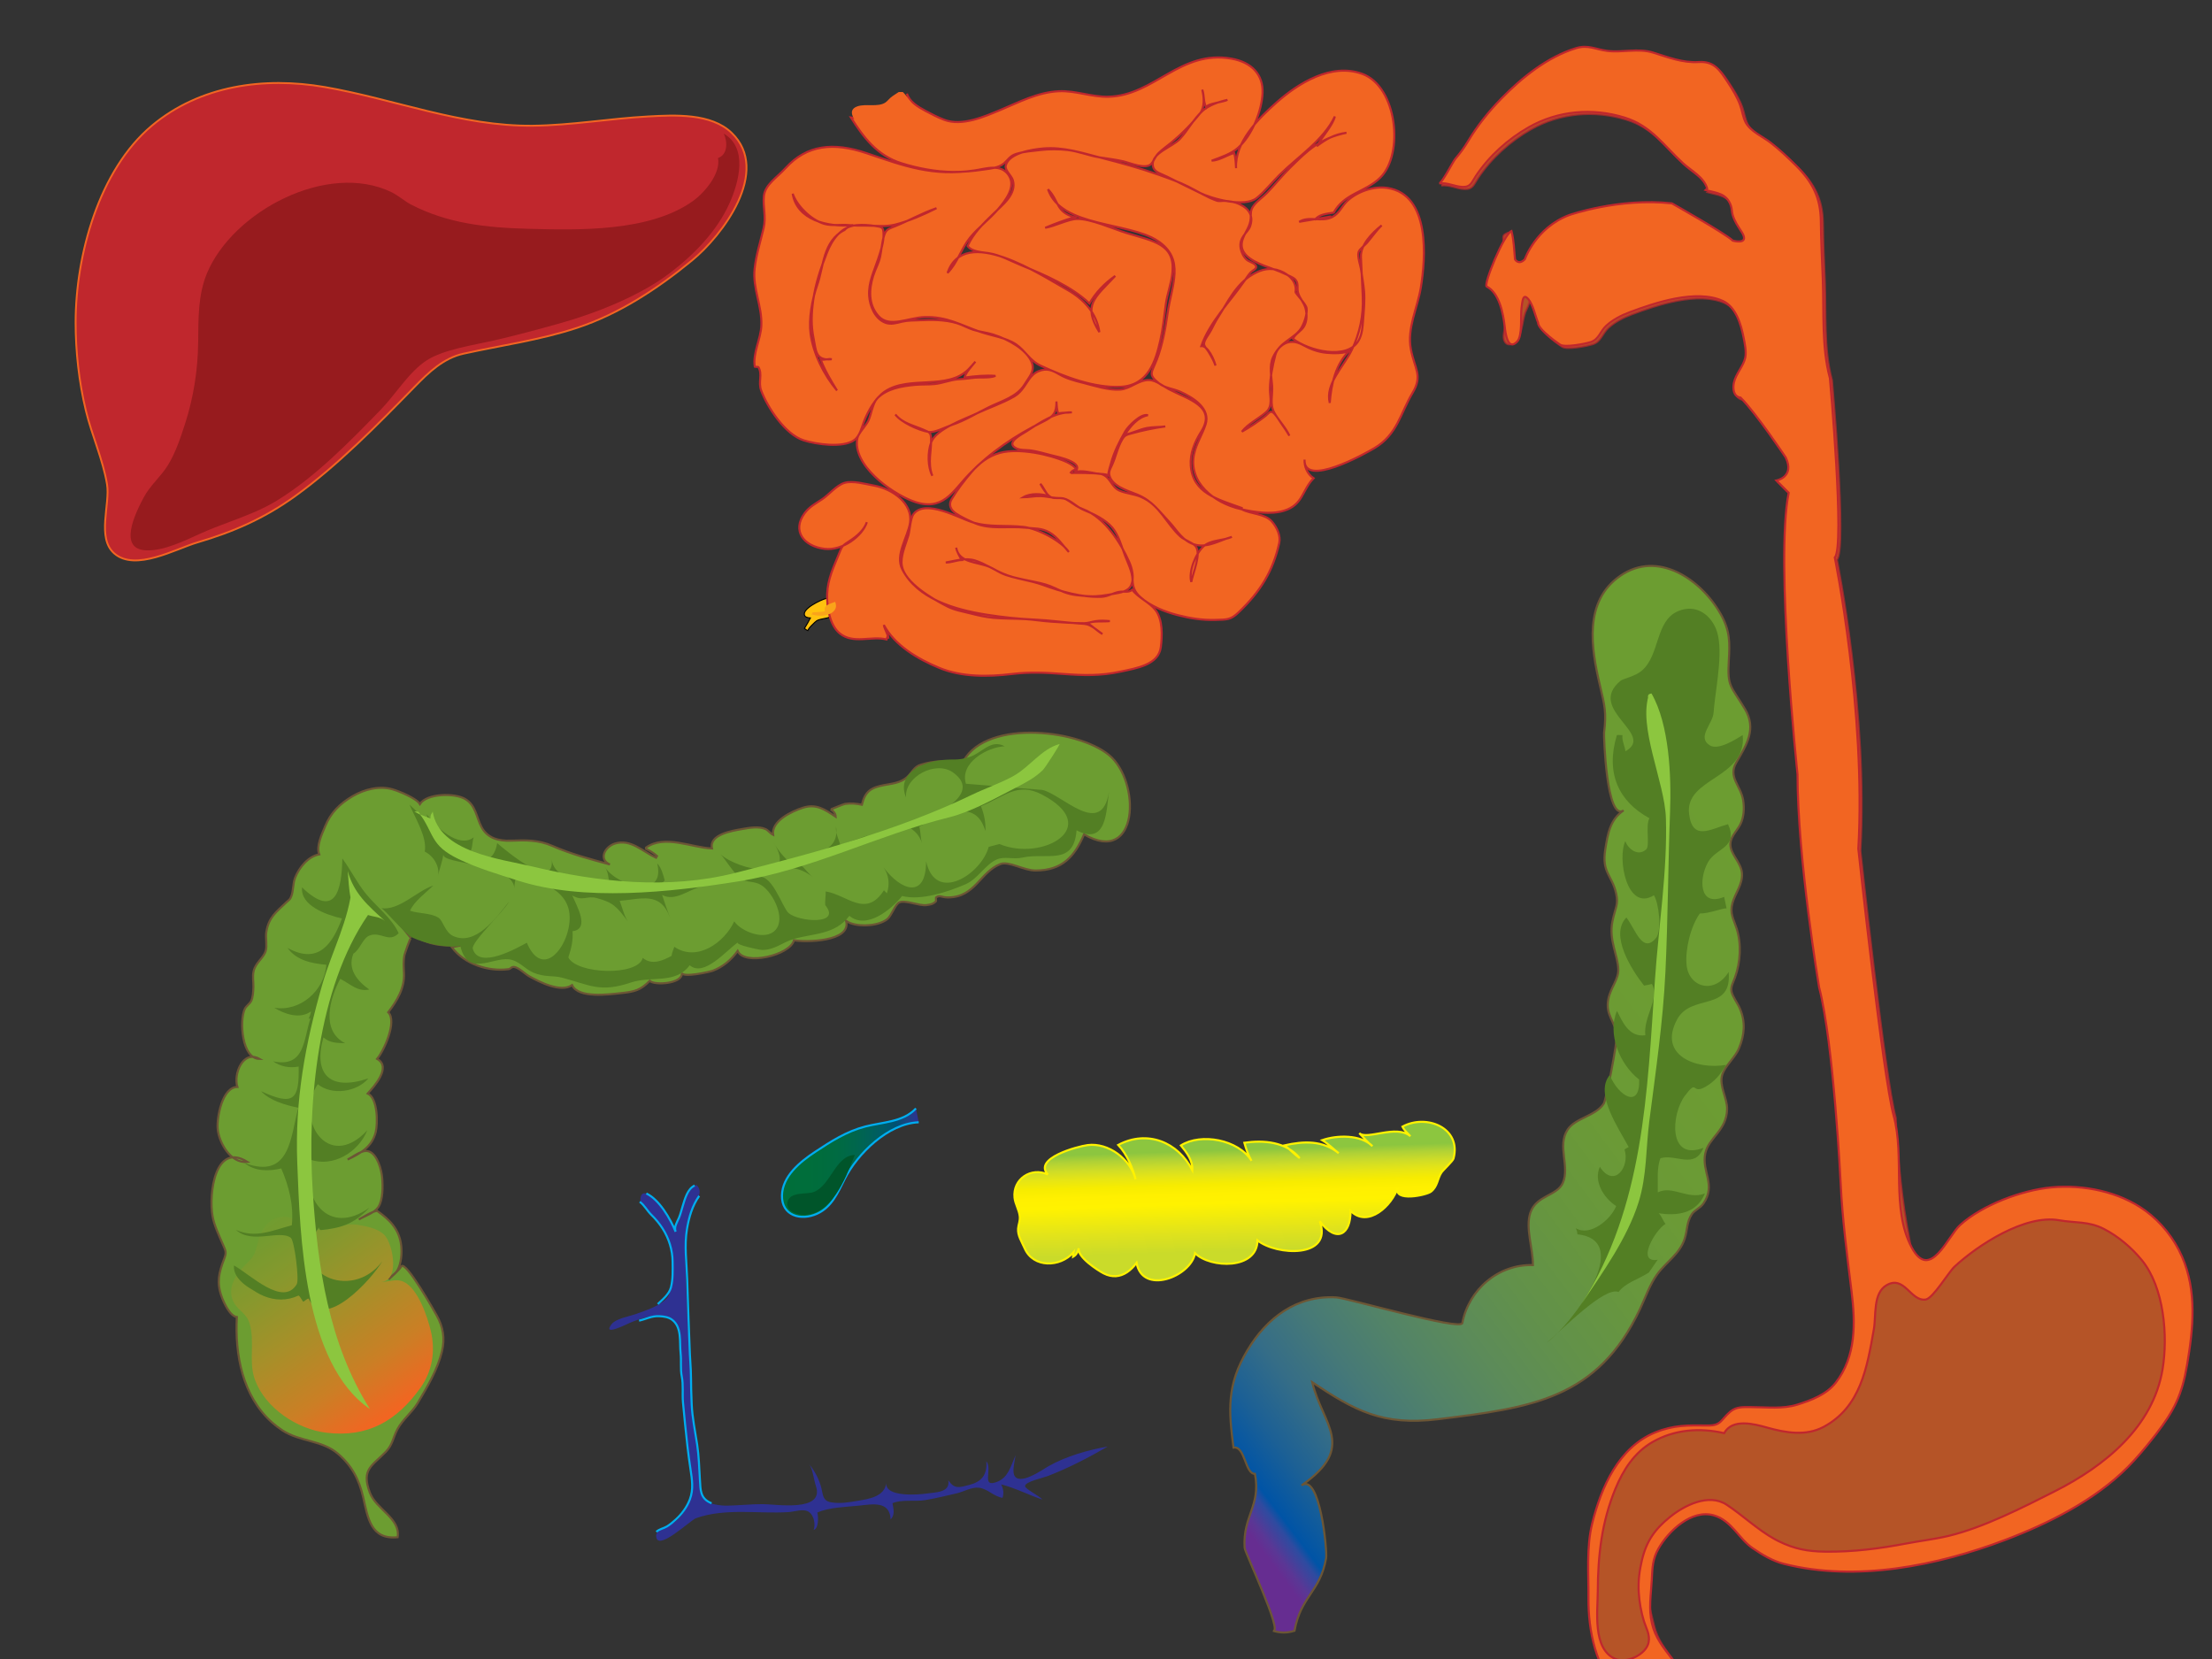 <?xml version="1.0" encoding="UTF-8"?>
<svg width="640" height="480" xmlns="http://www.w3.org/2000/svg" xmlns:svg="http://www.w3.org/2000/svg">
 <rect width="100%" height="100%" fill="#333333" stroke="none"/>
 <title>Digestive System</title>
 <defs>
  <linearGradient y2="1.032" x2="0.227" y1="0.038" x1="0.885" id="path43_1_">
   <stop stop-color="#6C9D31" offset="0"/>
   <stop stop-color="#6C9C32" offset="0.291"/>
   <stop stop-color="#6B9A36" offset="0.423"/>
   <stop stop-color="#67963E" offset="0.523"/>
   <stop stop-color="#62914A" offset="0.607"/>
   <stop stop-color="#5C8B59" offset="0.68"/>
   <stop stop-color="#528368" offset="0.747"/>
   <stop stop-color="#467977" offset="0.808"/>
   <stop stop-color="#356D87" offset="0.866"/>
   <stop stop-color="#1C6095" offset="0.917"/>
   <stop stop-color="#0054A6" offset="0.961"/>
   <stop stop-color="#2E4BA0" offset="0.97"/>
   <stop stop-color="#5A3795" offset="0.989"/>
   <stop stop-color="#662D91" offset="1"/>
  </linearGradient>
  <linearGradient y2="0.753" x2="0.53" y1="0.197" x1="0.486" id="path74_1_">
   <stop stop-color="#8CC63F" offset="0.006"/>
   <stop stop-color="#AFD136" offset="0.076"/>
   <stop stop-color="#CEDC28" offset="0.161"/>
   <stop stop-color="#E6E515" offset="0.248"/>
   <stop stop-color="#F7EC00" offset="0.337"/>
   <stop stop-color="#FFF000" offset="0.429"/>
   <stop stop-color="#FFF200" offset="0.528"/>
   <stop stop-color="#DFE21D" offset="0.816"/>
   <stop stop-color="#CADB2A" offset="1"/>
  </linearGradient>
  <linearGradient y2="0.5" x2="1" y1="0.5" x1="0" id="path113_1_">
   <stop stop-color="#006E3A" offset="0.006"/>
   <stop stop-color="#006E3B" offset="0.194"/>
   <stop stop-color="#006C3E" offset="0.327"/>
   <stop stop-color="#006A44" offset="0.443"/>
   <stop stop-color="#00664D" offset="0.548"/>
   <stop stop-color="#006159" offset="0.647"/>
   <stop stop-color="#005B66" offset="0.742"/>
   <stop stop-color="#005173" offset="0.832"/>
   <stop stop-color="#1D4481" offset="0.917"/>
   <stop stop-color="#2E3192" offset="0.999"/>
   <stop stop-color="#2E3192" offset="1"/>
  </linearGradient>
  <linearGradient y2="-0.02" x2="0.147" y1="0.913" x1="0.762" id="path191_1_">
   <stop stop-color="#F26522" offset="0"/>
   <stop stop-color="#CA7F25" offset="0.225"/>
   <stop stop-color="#A59029" offset="0.49"/>
   <stop stop-color="#87982D" offset="0.717"/>
   <stop stop-color="#749B2F" offset="0.894"/>
   <stop stop-color="#6C9D31" offset="1"/>
  </linearGradient>
 </defs>
 <g>
  <title>Layer 1</title>
  <g id="g12">
   <path d="m360.905,390.696c-6,10.069 -5.443,17.319 -4.016,28.139c3.383,-0.563 3.342,7.717 6.209,7.59c1.778,9.285 -3.573,12.213 -2.991,21.388c0.092,1.434 11.279,24.905 8.182,24.022c2.298,0.654 3.947,0.682 6.241,0.004c1.912,-10.227 7.373,-11.072 9.158,-21.02c0.364,-2.027 -1.796,-24.752 -7.114,-21.043c16.063,-11.199 6.086,-17.41 3.083,-29.865c12.165,8.123 20.3,12.688 36.447,10.701c27.018,-3.328 46.106,-5.771 58.416,-31.894c1.586,-3.362 2.771,-7.004 4.971,-10.041c2.574,-3.557 6.491,-5.84 7.916,-10.219c0.867,-2.668 0.581,-4.869 2.08,-7.133c0.812,-1.223 2.451,-1.769 3.402,-3.162c3.69,-5.414 -0.611,-9.139 0.498,-14.438c0.965,-4.6 6.188,-6.592 6.317,-12.801c0.066,-3.201 -2.343,-6.688 -1.436,-9.86c0.762,-2.66 3.727,-4.988 4.883,-7.779c1.631,-3.939 1.908,-7.623 0.244,-11.51c-0.625,-1.463 -2.09,-3.377 -2.404,-4.859c-0.303,-1.424 0.449,-2.578 1.004,-4.131c1.586,-4.437 1.89,-9.688 0.457,-14.154c-0.901,-2.809 -2.018,-4.332 -1.207,-7.313c0.787,-2.896 2.951,-5.375 2.767,-8.564c-0.164,-2.822 -2.705,-5.016 -3.244,-7.471c-0.631,-2.875 1.641,-4.523 2.771,-6.785c1.048,-2.092 1.177,-4.713 0.81,-6.978c-0.701,-4.301 -4.479,-6.655 -1.965,-10.948c2.981,-5.097 5.92,-9.701 2.465,-15.455c-4.086,-6.785 -5.101,-6.308 -4.658,-13.939c0.305,-5.237 0.385,-8.682 -2.348,-13.518c-5.726,-10.129 -18.225,-18.517 -29.019,-11.076c-10.678,7.359 -8.487,20.871 -5.875,31.891c1.351,5.688 1.873,7.683 1.164,13.535c-0.1,0.82 0.662,25.767 5.658,22.465c-3.945,2.607 -4.606,6.832 -5.309,11.252c-1.078,6.8 1.896,7.339 3.133,12.748c0.754,3.31 -0.267,4.132 -1.064,8.107c-1.105,5.492 1.59,9.758 1.693,13.91c0.072,2.971 -2.194,5.172 -2.878,8.569c-0.948,4.716 2.094,6.564 2.414,10.521c0.175,2.15 -3.074,18.686 -3.753,19.738c-2.326,3.604 -8.206,4.104 -10.46,7.545c-3.071,4.688 0.733,10.625 -1.384,15.41c-1.669,3.771 -7.654,3.53 -9.387,8.612c-1.487,4.367 0.802,10.424 0.747,15.146c-9.977,-0.31 -18.547,7.051 -20.425,16.76c-0.45,2.328 -33.243,-7.236 -36.481,-7.42c-11.476,-0.654 -20.132,5.96 -25.712,15.323z" stroke-width="0.6" stroke="#6C5635" fill="url(#path43_1_)" id="path43"/>
   <path d="m495.94,204.512c-0.059,0.568 -0.104,1.107 -0.137,1.609c-0.214,3.357 -4.937,7.121 -1.109,9.535c2.467,1.559 7.654,-1.838 9.523,-2.98c1.256,12.711 -16.813,12.24 -15.508,22.857c0.979,7.963 6.295,4.283 11.262,2.93c3.076,6.723 -3.335,6.799 -5.729,10.887c-2.711,4.634 -2.815,13.246 4.607,10.142c-0.041,-0.092 0.684,3.141 0.697,3.317c-1.242,-0.055 -5.088,1.529 -7.737,1.496c-2.673,3.754 -4.267,10.392 -3.831,14.881c0.625,6.453 8.008,8.703 12.174,2.041c1.039,11.709 -10.781,6.063 -14.912,13.724c-5.633,10.446 5.568,14.625 14.174,13.156c-1.772,2.971 -3.353,4.844 -6.041,6.372c-4.073,2.32 -2.059,-2.545 -5.882,2.552c-3.98,5.307 -4.941,19.024 5.37,15.076c-2.598,6.319 -7.865,1.688 -12.435,2.997c-1.157,2.949 -0.684,6.539 -0.776,9.886c4.283,-2.152 8.635,2.26 13.646,0.317c-2.521,6.019 -8.287,6.488 -13.377,5.734c0.877,0.824 1.241,2.191 1.961,3.07c-3.04,1.809 -8.604,11.436 -2.252,10.375c-0.759,1.002 -1.925,2.854 -2.549,3.692c-3.231,2.054 -6.81,2.994 -8.773,5.631c-4.118,-1.702 -16.528,11.136 -20.787,14.677c7.264,-5.343 25.521,-29.57 8.879,-31.357c-0.045,-0.705 -0.199,-1.186 -0.453,-1.771c4.061,2.508 10.083,-2.459 11.669,-6.408c-3.715,-2.398 -6.581,-7.242 -4.734,-11.354c4.144,6.383 8.77,-0.021 7.151,-4.994c0.13,-0.17 1.213,-0.745 1.203,-0.721c-2.78,-5.262 -10.006,-15.496 -5.492,-20.82c2.587,6.207 8.824,9.853 8.521,1.287c-5.635,-4.356 -9.289,-13.25 -6.421,-19.852c1.566,3.012 3.361,7.682 8.204,7.039c-0.636,-5.271 4.273,-10.762 1.904,-14.844c-0.604,0.143 -1.613,0.396 -2.277,0.475c-3.568,-4.525 -10.057,-14.643 -5.109,-19.703c2.627,3.355 4.629,10.646 8.557,5.949c1.808,-2.16 0.795,-10.242 -0.585,-12.387c-7.854,4.899 -10.656,-10.711 -8.276,-15.648c0.764,2.154 3.567,4.563 6.025,2.398c1.177,-1.035 -0.264,-6.836 0.935,-9.041c-8.789,-4.777 -12.777,-12.902 -9.407,-24.027c-0.134,-0.121 1.642,-0.008 1.609,0c-0.173,1.73 0.716,3.152 0.854,4.662c8.923,-4.978 -11.5,-12.074 -1.383,-20.41c0.75,-0.619 4.18,-1.238 6.139,-2.918c5.301,-4.549 3.834,-14.393 10.477,-17.209c5.012,-2.125 9.093,0.791 10.902,4.924c2.412,5.515 0.208,16.149 -0.471,22.756z" fill="#537F24" id="path45"/>
   <path d="m477.198,200.725c-3.463,9.394 4.479,25.525 4.8,35.986c0.469,15.217 -2.125,31.418 -3.164,46.664c-2.241,32.891 -3.23,65.73 -21.224,93.875c6.075,-9.068 13.216,-18.996 16.484,-29.406c2.42,-7.707 2.093,-15.621 3.104,-23.485c1.839,-14.308 3.977,-28.729 4.666,-43.232c0.729,-15.309 0.756,-30.873 1.334,-46.139c0.396,-10.5 -0.207,-25.349 -5.367,-34.349c-1.569,0.269 -0.711,1.019 -1.231,1.888" fill="#8CC63F" id="path47"/>
  </g>
  <g id="g49">
   <path d="m57.116,156.941c10.426,-3.064 19.359,-6.976 28.225,-13.355c12.256,-8.818 23.993,-20.765 34.55,-31.604c4.101,-4.212 8.375,-8.358 14.232,-9.652c10.972,-2.423 22.011,-3.904 32.801,-7.462c12.274,-4.049 23.356,-11.367 33.289,-19.511c8.834,-7.243 22.922,-25.84 11.504,-36.893c-5.968,-5.774 -16.491,-5.195 -24.224,-4.772c-11.1,0.604 -22.15,2.557 -33.281,2.68c-20.778,0.229 -40.042,-7.691 -60.218,-11.183c-17.636,-3.051 -36.142,-0.473 -50.061,11.176c-15.336,12.836 -22.044,37.527 -22.058,56.888c-0.005,8.413 0.989,17.344 2.96,25.527c1.721,7.142 4.943,14.17 6.132,21.351c0.951,5.755 -3.059,15.527 2.103,20.003c6.116,5.298 17.72,-1.332 24.046,-3.193z" stroke-width="0.533" stroke="#F26522" fill="#C0272D" id="path51"/>
   <path d="m66.493,150.971c-2.82,1.058 -5.663,2.119 -8.462,3.387c-4.548,2.054 -10.512,5.021 -15.592,4.881c-8.442,-0.232 -3.328,-10.669 -0.853,-15.328c1.862,-3.504 4.981,-6.027 7.021,-9.356c2.206,-3.604 3.672,-8.015 4.96,-12.019c2.456,-7.628 3.691,-15.603 3.771,-23.612c0.066,-6.685 -0.068,-13.583 2.542,-19.849c7.462,-17.9 34.819,-32.433 53.361,-23.488c1.883,0.908 4.071,2.765 5.608,3.563c10.641,5.514 21.795,6.729 34.042,7.047c14.598,0.38 35.021,0.929 47.578,-8.02c3.359,-2.394 8.129,-7.979 7.268,-12.457c2.832,-0.951 2.808,-4.698 1.672,-7.06c7.095,4.161 4.349,14.12 1.669,20.12c-3.627,8.128 -10.32,14.937 -17.326,20.267c-8.729,6.641 -21.58,11.661 -32.086,14.593c-6.189,1.727 -12.524,3.438 -18.766,4.869c-5.76,1.321 -14.534,2.588 -19.406,5.729c-5.139,3.313 -9.042,9.875 -13.278,14.244c-9.029,9.312 -19.013,19.556 -30.146,26.381c-4.268,2.613 -8.892,4.353 -13.577,6.108z" fill="#971B1E" id="path53"/>
  </g>
  <path d="m326.056,368.118c1.01,-0.666 1.943,-1.599 2.792,-2.726c1.712,9.386 15.685,4.019 16.923,-2.791c4.423,4.372 17.986,4.827 18.056,-3.72c5.433,4.399 21.893,5.313 18.026,-5.537c4.876,6.473 8.996,3.845 8.896,-3.026c5.04,5.173 12.125,-1.651 13.652,-6.72c-1.286,4.269 8.319,2.212 9.636,1.171c1.926,-1.521 1.813,-3.71 3.001,-5.492c0.512,-0.762 3.32,-3.354 3.511,-4.075c2.358,-8.879 -7.836,-12.989 -14.778,-9.234c0.583,1.168 1.417,1.822 2.293,2.77c-4.008,-3.504 -12.632,1.23 -14.79,-0.89c1.209,1.188 2.508,2.812 3.813,3.752c-3.435,-3.396 -10.307,-3.189 -14.526,-1.723c1.773,1.067 3.294,2.646 4.764,3.785c-4.635,-3.769 -10.088,-3.531 -15.685,-2.282c1.358,0.964 2.917,2.648 4.396,3.699c-3.938,-4.751 -10.366,-5.251 -16.011,-4.448c0.502,1.733 1.127,3.676 2.085,5.23c-3.773,-6.126 -14.575,-8.129 -20.438,-4.457c1.689,2.054 3.485,4.453 3.3,7.155c-4.151,-8.139 -13.03,-11.754 -21.434,-7.293c2.465,2.61 4.207,6.669 5.029,9.938c-1.465,-5.818 -7.871,-10.667 -13.877,-9.896c-2.958,0.382 -15.847,3.838 -11.502,8.517c-4.827,-2.249 -10.231,1.295 -9.651,6.729c0.196,1.838 1.291,3.433 1.502,5.313c0.16,1.436 -0.386,2.384 -0.475,3.603c-0.149,2.033 1.013,3.699 1.938,5.786c2.498,5.631 10.218,5.447 14.062,1.134c-0.083,0.382 0.002,1.009 -0.032,1.204c0.88,-0.5 1.373,-1.473 1.587,-2.457c-0.545,2.512 5.509,6.422 7.205,7.294c2.483,1.274 4.753,0.991 6.732,-0.313z" stroke-width="0.6" stroke="#FFF200" fill="url(#path74_1_)" id="path74"/>
  <g id="g76">
   <path d="m192.952,375.613c-2.282,2.362 -6.082,3.539 -9.089,4.61c-1.91,0.685 -5.681,1.271 -6.953,2.955c-2.689,3.558 4.133,0.07 5.42,-0.473c5.677,-2.391 14.224,-4.432 14.578,4.342c0.387,9.543 0.606,19.103 1.601,28.605c0.882,8.422 4.461,17.496 -2.7,24.254c-1.376,1.301 -5.981,2.409 -5.967,4.397c0.04,5.081 9.849,-4.451 11.562,-5.054c8.521,-2.999 17.92,-1.21 26.733,-1.752c1.82,-0.111 4.487,-1.154 6.022,0.032c1.383,1.067 1.83,3.569 1.254,5.143c1.479,-0.423 1.404,-3.771 1.069,-5.055c3.534,-1.53 8.136,-1.583 11.962,-1.981c3.931,-0.409 9.004,-1.501 9.237,3.992c1.337,-1.342 0.823,-3.065 0.551,-4.704c2.454,-1.136 6.613,-0.442 9.321,-0.875c3.102,-0.494 6.144,-1.286 9.206,-1.971c2.004,-0.448 4.333,-1.844 6.379,-1.646c2.571,0.247 4.239,2.486 6.923,2.946c0.434,-1.329 0.264,-2.596 -0.396,-3.897c3.981,0.993 8,3.083 11.921,4.387c-0.682,-0.966 -5.042,-3.073 -5.007,-3.91c0.057,-1.287 5.268,-2.378 6.549,-2.878c6.185,-2.41 11.658,-5.253 17.357,-8.549c-5.653,0.973 -12.073,2.83 -17.094,5.669c-1.703,0.962 -8.71,6.007 -10.008,2.441c-0.481,-1.322 0.294,-4.367 0.462,-5.614c-1.366,3.069 -2.06,6.357 -5.208,7.651c-4.969,2.041 -1.336,-3.59 -3.261,-5.896c0.291,4.017 -1.425,5.947 -4.945,6.854c-2.928,0.754 -4.246,1.283 -6.063,-1.362c0.63,3.624 -3.669,3.459 -6.3,3.855c-2.154,0.325 -12.128,1.169 -11.626,-3.1c-0.474,4.034 -5.116,4.672 -8.361,5.218c-2.523,0.425 -4.896,0.831 -7.468,0.443c-2.516,-0.38 -2.436,-1.938 -2.926,-3.992c-0.609,-2.552 -1.904,-5.054 -3.588,-7.088c1.003,1.211 1.406,4.729 1.938,6.252c2.704,7.757 -11.505,5.329 -15.336,5.329c-3.455,0 -6.918,0.375 -10.313,0.442c-1.73,0.035 -5.183,-0.347 -6.514,-1.682c-2.239,-2.246 -1.43,-8.468 -1.803,-11.422c-0.559,-4.429 -0.704,-8.924 -1.729,-13.298c-0.919,-3.916 0.244,-7.944 -0.202,-11.893c-1.285,-11.352 -1.562,-22.789 -1.904,-34.199c-0.122,-4.047 0.104,-8.178 1.412,-12.045c0.877,-2.59 4.49,-6.075 1.798,-8.285c-4.029,2.843 -4.729,9.019 -6.137,13.429c0.494,-1.545 -5.831,-10.57 -8.686,-10.963c-0.746,-0.103 -1.255,0.387 -1.344,1.752c-0.006,0.094 0.002,0.19 0.021,0.293c0.313,1.631 3.741,4.184 4.718,5.551c4.576,6.416 5.067,10.346 4.207,18.152c-0.277,2.553 -0.542,3.83 -1.273,4.59z" fill="#2E3192" id="path78"/>
   <path d="m190.307,377.308c1.438,-1.338 3.31,-2.866 3.813,-4.817c0.617,-2.383 0.502,-4.943 0.486,-7.381c-0.022,-3.429 -1.053,-6.761 -2.893,-9.646c-0.924,-1.449 -2.032,-2.774 -3.263,-3.975c-1.188,-1.158 -2.016,-2.813 -3.346,-3.781" stroke-width="0.6" stroke="#00ADEF" fill="none" id="path80"/>
   <path d="m187.007,345.308c3.79,1.8 6.954,7.341 8.48,11.072c-0.55,-1.344 0.467,-2.867 0.959,-4.035c0.462,-1.092 0.729,-2.268 1.08,-3.399c0.615,-1.988 1.378,-4.988 3.479,-5.937" stroke-width="0.6" stroke="#00ADEF" fill="none" id="path82"/>
   <path d="m202.307,346.01c-2.012,2.808 -2.982,6.226 -3.545,9.592c-0.806,4.812 -0.084,9.802 0.066,14.63c0.228,7.225 0.477,14.396 0.778,21.604c0.085,2.035 0.283,4.025 0.3,6.074c0.022,2.785 0.098,5.606 0.222,8.397c0.174,3.896 0.987,7.721 1.57,11.563c0.517,3.408 0.595,6.775 0.807,10.202c0.188,3.052 0.022,5.538 3.382,6.871" stroke-width="0.6" stroke="#00ADEF" fill="none" id="path84"/>
   <path d="m184.907,382.109c2.109,-0.476 3.578,-1.394 5.827,-1.295c1.256,0.055 2.646,0.245 3.672,0.998c2.972,2.174 2.153,6.508 2.511,9.668c0.258,2.268 -0.1,4.579 0.34,6.776c0.498,2.488 0.122,5.019 0.352,7.531c0.188,2.07 0.395,4.143 0.6,6.215c0.437,4.394 0.912,8.756 1.575,13.113c0.45,2.963 0.898,5.787 -0.176,8.67c-0.83,2.229 -2.308,4.244 -4.06,5.84c-0.769,0.699 -1.687,1.482 -2.567,2.014c-0.98,0.589 -2.227,0.752 -3.072,1.568" stroke-width="0.6" stroke="#00ADEF" fill="none" id="path86"/>
  </g>
  <g id="g88">
   <path d="m265.007,320.709c-3.691,3.979 -9.782,3.953 -14.649,5.225c-5.474,1.433 -9.887,4.275 -14.557,7.365c-4.302,2.849 -9.43,7.004 -9.554,12.572c-0.131,5.902 5.495,7.428 10.181,5.287c4.241,-1.938 5.961,-6.068 7.929,-9.984c3.701,-7.367 12.617,-16.121 21.452,-16.465" stroke-width="0.6" stroke="#00ADEF" fill="url(#path113_1_)" id="path113"/>
   <path d="m246.952,335.115c0.13,-0.328 0.255,-0.646 0.376,-0.949c-5.541,0.092 -6.88,8.658 -11.763,10.664c-0.021,0.008 -0.042,0.016 -0.063,0.025c-2.142,0.854 -7.013,-0.265 -7.679,3.03c-0.509,2.523 2.829,3.711 5.035,3.623c7.728,-0.311 11.65,-10.194 14.094,-16.393z" fill="#00552A" id="path115"/>
  </g>
  <g id="g117">
   <path d="m442.617,86.695c0.229,0.56 -1.151,3.129 -1.346,3.702c-0.769,2.272 -0.897,5.335 -2.017,7.407c-0.707,1.311 -2.834,2.792 -3.868,0.987c-0.719,-1.25 0.062,-3.481 0.073,-4.84c0.063,-7.345 -1.178,-14.979 -0.185,-22.336c0.138,-1.025 -0.766,-2.727 -0.076,-3.627c0.191,-0.25 2.045,-1.061 2.045,-1.054c0.032,2.149 -0.683,10.68 2.863,10.811c2.882,0.103 3.378,-6.013 4.515,-7.731c2.021,-3.053 6.52,-5.962 9.915,-7.16c0,0 14.477,-5.109 29.802,-3.406c0,0 15.61,8.799 17.599,10.785c0,0 4.142,1.15 3.102,-1.521c-0.114,-0.296 -0.293,-0.638 -0.547,-1.032c-1.084,-1.688 -2.012,-2.991 -2.597,-4.93c-0.237,-0.786 -0.193,-1.725 -0.503,-2.64c-1.25,-3.694 -4.324,-3.653 -7.363,-4.532c0.159,-0.161 0.352,-0.273 0.51,-0.426c-1.002,-3.373 -4.558,-5.088 -6.976,-7.307c-5.737,-5.265 -9.181,-10.828 -16.925,-13.226c-9.323,-2.887 -19.344,-1.992 -27.752,2.815c-6.032,3.449 -11.39,8.275 -15.26,14.061c-1.266,1.894 -1.479,3.273 -3.88,3.187c-2.33,-0.084 -4.263,-1.307 -6.754,-1.036c0.875,-0.095 3.913,-6.206 4.705,-7.135c1.411,-1.655 2.483,-3.107 3.623,-5.009c2.698,-4.496 5.999,-8.64 9.661,-12.387c5.952,-6.09 13.357,-12.057 21.634,-14.583c3.455,-1.055 5.635,0.366 9.005,0.794c4.403,0.559 8.925,-0.848 13.243,0.486c4.463,1.38 8.554,3.03 13.266,2.735c4.437,-0.278 6.066,2.329 8.431,5.933c1.329,2.027 2.673,4.238 3.505,6.496c0.604,1.641 0.797,3.57 1.644,5.116c1.409,2.571 4.923,4.034 7.208,5.809c2.624,2.039 4.819,4.148 7.186,6.475c4.839,4.758 7.248,9.37 7.316,16.184c0.059,5.672 0.35,11.354 0.569,17.021c0.354,9.032 -0.371,19.431 1.999,28.234c0.016,0.051 0.031,0.103 0.049,0.153c0,0 4.399,48.96 1.419,51.94c0,0 9.083,44.561 6.813,84.297c0,0 7.096,65.848 10.218,77.201c0.212,6.179 0.749,12.361 1.438,18.504c0.616,5.511 1.391,11.011 2.469,16.451c0.84,4.235 1.266,11.206 4.271,14.505c4.256,-2.696 6.84,-7.522 10.61,-10.834c3.782,-3.321 7.942,-5.866 12.377,-8.089c13.748,-6.896 39.354,-0.042 47.29,13.472c8.618,14.676 1.964,37.004 -8.293,49.054c-4.92,5.78 -11.471,11.65 -17.388,16.352c-7.449,5.919 -19.375,10.627 -28.537,13.023c-3.813,0.998 -7.33,2.313 -11.069,3.475c-8.638,2.685 -17.558,2.615 -26.587,2.626c-5.52,0.006 -9.997,-1.365 -15.317,-2.39c-5.217,-1.004 -10.583,-1.889 -15.079,-4.944c-5.511,-3.748 -8.502,-9.788 -16.115,-6.156c-5.606,2.677 -9.702,8.195 -11.482,14.06c-1.929,6.357 0.037,11.685 1.487,17.819c0.963,4.074 3.178,6.781 5.607,9.986c1.857,2.448 3.173,3.924 1.844,6.989c-1.486,3.431 -4.965,5.763 -8.563,6.687c-3.764,0.969 -5.986,-0.994 -8.441,-3.656c-7.271,-7.885 -9.502,-20.83 -8.652,-31.186c0.609,-7.444 2.18,-17.28 4.784,-24.308c0.927,-2.5 1.754,-5.091 2.864,-7.514c1.628,-3.555 4.072,-6.049 6.649,-8.863c4.982,-5.438 12.846,-6.376 19.955,-5.531c1.926,0.228 2.12,0.33 3.765,-0.796c3.249,-2.224 6.463,-3.379 10.401,-2.572c4.115,0.841 7.877,2.913 12.228,2.399c12.143,-1.431 16.902,-14.86 18.277,-25.32c0.706,-5.366 1.057,-11.691 0.011,-17.032c-1.768,-9.038 -6.022,-17.145 -6.131,-26.625c0,-0.003 -1.985,-40.304 -6.244,-56.766c0,0 -6.243,-37.182 -6.243,-61.591c0,0 -6.528,-61.59 -2.555,-81.458l-3.548,-3.548c0,0 5.394,-0.994 2.695,-6.67c0,0 -8.516,-12.772 -13.057,-17.313c-2.097,-0.3 -2.29,-2.613 -1.946,-4.27c0.56,-2.704 2.779,-4.77 3.305,-7.35c0.362,-1.783 -0.177,-4.143 -0.52,-5.894c-0.724,-3.703 -2.223,-8.763 -5.997,-10.464c-7.736,-3.487 -19.648,0.535 -26.987,3.294c-2.402,0.902 -4.834,2.145 -6.733,3.895c-1.779,1.638 -2.111,3.994 -4.542,4.734c-1.674,0.51 -7.42,1.648 -8.802,0.727c0,0 -6.387,-4.258 -6.387,-6.386l-2.981,-7.237z" stroke-width="0.6" stroke="#C0272D" fill="#F26522" opacity="0.68" id="path119"/>
   <path d="m622.892,416.105c-2.245,2.859 -4.71,5.797 -7.232,8.34c-9.536,9.614 -22.977,16.353 -35.522,21.11c-19.766,7.495 -43.174,12.191 -63.998,6.916c-3.292,-0.834 -6.229,-2.611 -9.026,-4.526c-4.162,-2.851 -6.061,-8.044 -11.308,-9.519c-6.418,-1.793 -13.022,4.521 -15.925,9.567c-1.792,3.114 -1.799,5.697 -1.975,9.117c-0.22,4.283 -0.957,8.349 0.054,12.622c0.963,4.073 3.178,6.78 5.607,9.983c1.857,2.451 3.173,3.926 1.844,6.992c-1.486,3.43 -4.964,5.762 -8.562,6.686c-3.766,0.97 -5.986,-0.993 -8.442,-3.657c-6.646,-7.209 -8.899,-17.835 -8.821,-27.377c0.059,-7.066 -0.614,-14.792 1.104,-21.657c2.601,-10.396 7.622,-21.937 18.22,-26.258c5.297,-2.16 9.507,-2.075 15.16,-2.001c4.028,0.053 3.743,-1.64 6.558,-4c1.836,-1.541 3.906,-1.322 6.214,-1.318c4.392,0.008 8.947,0.604 13.216,-0.729c4.015,-1.256 8.412,-2.918 11.07,-6.325c5.95,-7.631 5.708,-17.324 4.584,-26.436c-1.267,-10.265 -2.661,-20.864 -3.149,-31.244c-0.002,-0.042 -1.988,-40.313 -6.244,-56.766c0,0 -6.244,-37.182 -6.244,-61.591c0,0 -6.528,-61.591 -2.555,-81.459l-3.548,-3.548c0,0 5.393,-0.993 2.695,-6.67c0,0 -8.515,-12.772 -13.056,-17.313c-2.098,-0.299 -2.29,-2.613 -1.948,-4.27c0.561,-2.704 2.78,-4.769 3.305,-7.35c0.363,-1.782 -0.176,-4.142 -0.519,-5.893c-0.723,-3.703 -2.223,-8.763 -5.997,-10.464c-7.737,-3.487 -19.648,0.534 -26.988,3.293c-2.4,0.903 -4.833,2.145 -6.731,3.895c-1.779,1.639 -2.111,3.994 -4.543,4.735c-1.673,0.51 -7.419,1.648 -8.802,0.727c0,0 -6.387,-4.258 -6.387,-6.387c-0.816,-1.984 -1.428,-5.097 -2.776,-6.734c-1.643,-1.992 -1.742,0.7 -1.993,2.438c-0.333,2.308 0.354,8.089 -1.278,9.803c-2.854,2.997 -3.438,-2.984 -3.609,-4.466c-0.426,-3.664 -1.558,-9.627 -5.19,-11.466c-1.038,-0.524 4.918,-15.077 7.155,-16.069c0.689,2.567 0.761,5.471 1.022,8.188c0,0 0.994,1.845 2.839,0c0,0 3.122,-9.082 12.772,-12.772c0,0 14.476,-5.108 29.802,-3.405c0,0 15.61,8.798 17.598,10.785c0,0 4.142,1.15 3.103,-1.521c-0.115,-0.295 -0.293,-0.637 -0.547,-1.032c-1.084,-1.687 -2.013,-2.991 -2.598,-4.929c-0.236,-0.786 -0.192,-1.725 -0.503,-2.641c-1.251,-3.694 -4.323,-3.652 -7.362,-4.532c0.158,-0.16 0.351,-0.272 0.51,-0.425c-1.003,-3.374 -4.558,-5.089 -6.978,-7.308c-5.736,-5.265 -9.18,-10.827 -16.924,-13.225c-9.322,-2.888 -19.343,-1.992 -27.752,2.815c-6.032,3.448 -11.39,8.274 -15.259,14.061c-1.267,1.893 -1.479,3.272 -3.881,3.187c-2.329,-0.084 -4.262,-1.307 -6.753,-1.036c0.874,-0.095 3.913,-6.207 4.705,-7.135c1.411,-1.655 2.481,-3.107 3.623,-5.009c2.697,-4.497 5.998,-8.641 9.659,-12.387c5.953,-6.091 13.359,-12.058 21.635,-14.583c3.456,-1.055 5.636,0.365 9.005,0.793c4.403,0.56 8.926,-0.847 13.243,0.487c4.464,1.379 8.555,3.03 13.267,2.734c4.436,-0.277 6.066,2.33 8.43,5.933c1.329,2.028 2.673,4.239 3.504,6.497c0.604,1.64 0.798,3.57 1.646,5.115c1.408,2.571 4.922,4.034 7.207,5.81c2.624,2.038 4.82,4.148 7.187,6.475c4.838,4.757 7.247,9.37 7.315,16.184c0.06,5.671 0.351,11.353 0.57,17.021c0.353,9.031 -0.371,19.431 1.998,28.233c0.016,0.052 0.032,0.103 0.05,0.153c0,0 4.399,48.961 1.419,51.94c0,0 9.082,44.562 6.813,84.298c0,0 7.096,65.842 10.217,77.2c3.296,11.991 -0.835,26.85 5.24,38.163c5.32,9.911 10.407,-3.289 13.987,-6.521c6.43,-5.806 17.894,-10.114 26.43,-10.898c9.233,-0.849 19.599,1.2 27.173,6.75c4.538,3.325 8.272,7.938 10.604,13.284c4.342,9.969 3.266,20.688 1.457,31.335c-1.47,8.66 -3.688,13.15 -9.001,20.053c-0.297,0.376 -0.591,0.754 -0.89,1.134zm-109.387,29.236c0.375,0.206 0.753,0.403 1.136,0.59c4.549,2.23 8.331,2.953 13.473,3.016c8.031,0.096 15.643,-0.878 23.512,-2.375c4.027,-0.768 8.214,-1.248 12.192,-2.2c10.037,-2.403 21.477,-8.225 30.747,-12.925c14.509,-7.355 28.335,-18.563 31.123,-35.229c1.635,-9.771 0.418,-23.829 -6.024,-31.659c-2.95,-3.587 -6.743,-6.806 -10.873,-8.95c-4.47,-2.322 -8.346,-1.721 -13.013,-2.55c-9.905,-1.76 -23.551,7.216 -30.236,13.388c-1.793,1.653 -6.24,9.244 -8.401,9.55c-4.333,0.612 -6.076,-7.081 -11.234,-4.187c-4.051,2.275 -3.045,8.827 -3.737,12.763c-1.971,11.172 -3.852,22.542 -14.527,28.263c-5.162,2.766 -11.064,1.7 -16.37,0.208c-3.818,-1.074 -10.054,-2.696 -12.422,1.615c-6.974,-1.622 -14.374,-1.105 -20.777,2.595c-5.216,3.014 -8.43,8.029 -10.681,13.492c-3.989,9.682 -5.067,19.295 -5.105,29.712c-0.021,5.688 -1.604,16.73 5.125,19.534c3.313,1.377 8.977,-1.369 9.597,-4.881c0.4,-2.264 -0.758,-4.062 -1.387,-6.097c-0.794,-2.57 -1.331,-5.63 -1.488,-8.326c-0.186,-3.188 0.198,-6.273 0.927,-9.315c1.353,-5.65 3.863,-9.039 8.155,-12.5c4.163,-3.357 11.205,-6.904 16.351,-3.517c4.66,3.071 9.009,7.279 13.937,9.985z" stroke-width="0.6" stroke="#C0272D" fill="#F26522" id="path121"/>
  </g>
  <path stroke="#000000" d="m232.82,178.138c0.174,0.349 0.684,0.593 1.655,0.664c-0.519,0.981 -1.111,2.042 -1.711,2.999c0.245,0.276 0.718,0.592 1.126,0.691c-0.65,-0.159 2.133,-2.752 2.442,-2.911c1.213,-0.623 2.561,-0.512 3.779,-1.055c4.013,-1.792 3.684,-6.524 -1.155,-5.347c-1.309,0.321 -7.126,2.972 -6.136,4.959z" stroke-width="0.3" fill="#FFC20E" id="path144"/>
  <path d="m251.608,560.808c1.532,0.654 2.167,2.611 1.521,4.171c-2.033,-0.535 -2.315,-2.81 -1.221,-4.47" fill="#2E3192" id="path148"/>
  <g id="g164">
   <path d="m380.389,63.677c1.154,-1.688 3.396,-1.799 5.494,-2.168c3.09,-5.615 9.167,-5.877 13.487,-10.137c6.884,-6.785 4.885,-26.295 -5.194,-29.984c-9.019,-3.303 -18.576,2.759 -24.701,8.154c-5.611,4.943 -12.207,11.602 -11.846,19.125c-0.065,-1.348 -0.148,-3.172 -0.561,-4.398c-2.052,0.552 -4.116,2.101 -6.495,2.228c2.613,-0.959 5.62,-1.955 7.652,-3.75c4.1,-3.621 6.861,-10.752 7.068,-15.84c0.218,-5.316 -3.143,-8.902 -9.008,-9.938c-14.806,-2.61 -22.277,10.642 -35.478,11.021c-5.016,0.145 -9.562,-1.836 -14.521,-1.588c-6.093,0.305 -11.473,3.18 -16.866,5.424c-4.65,1.936 -11.076,4.783 -16.194,2.85c-1.859,-0.703 -3.674,-1.635 -5.4,-2.559c-2.24,-1.197 -4.674,-2.654 -5.424,-5.012c1.309,3.075 -1.985,5.645 -5.166,6.137c-3.495,0.543 -7.467,1.399 -11.023,0.772c3.58,5.623 7.456,10.957 14.593,13.213c4.646,1.472 10.057,2.492 14.927,2.519c2.888,0.014 5.689,-0.217 8.538,-0.646c2.154,-0.323 4.591,-0.457 6.23,-1.854c1.273,-1.084 1.668,-2.146 3.521,-2.721c2.206,-0.687 4.722,-0.839 7.021,-1.119c2.505,-0.304 5.302,-0.285 7.807,-0.004c3.126,0.354 5.994,1.563 9.078,2.094c2.408,0.414 4.752,0.631 7.147,1.199c1.933,0.459 6.484,2.455 8.043,0.676c0.8,-0.914 1.136,-2.127 2.072,-3.06c1.096,-1.088 2.447,-2.01 3.655,-3.012c3.093,-2.563 5.956,-5.432 8.35,-8.483c1.411,-1.802 1.188,-4.744 0.651,-6.875c0.617,1.651 0.25,3.5 1.139,5.084c0.373,-1.084 4.87,-1.459 6.14,-2.13c-2.535,0.56 -5.29,1.523 -7.134,3.14c-2.629,2.305 -4.299,5.717 -6.692,8.244c-2.16,2.278 -8.195,3.977 -7.756,7.569c0.242,1.992 2.262,2.326 4.186,3.295c3.088,1.556 6.203,3.064 9.313,4.597c3.608,1.78 12.982,4.385 16.56,1.547c2.281,-1.812 4.481,-4.601 6.561,-6.652c5.484,-5.414 12.789,-10.063 16.041,-16.938c-0.514,2.457 -3.809,6.057 -5.213,8.588c2.628,-1.996 5.066,-3.428 8.588,-3.873c-7.711,1.596 -11.225,5.096 -16.192,9.986c-2.396,2.356 -4.44,4.961 -6.744,7.35c-1.242,1.293 -2.906,2.375 -3.964,3.82c-0.935,1.274 -0.732,2.151 -0.811,3.582c-0.126,2.338 -1.487,3.762 -2.282,5.934c-1.519,4.143 2.417,6.291 6.11,7.758c2.077,0.824 4.246,1.492 6.244,2.469c0.789,0.386 2.195,0.923 2.778,1.507c1.128,1.129 0.479,2.524 0.847,3.862c0.428,1.562 1.793,2.953 2.188,4.603c0.393,1.641 0.427,3.469 -0.373,4.996c-0.795,1.518 -2.633,2.264 -3.271,3.754c4.605,3.502 15.547,6.237 18.925,0.586c1.097,-1.832 1.207,-4.049 1.359,-6.068c0.205,-2.729 0.491,-5.553 0.271,-8.303c-0.161,-2.002 -0.575,-3.998 -0.827,-5.99c-0.186,-1.465 -1.143,-3.906 -0.765,-5.309c0.232,-0.863 1.758,-1.912 2.407,-2.666c1.448,-1.683 2.654,-3.504 4.278,-5.07c-2.797,2.201 -6.152,5.66 -5.995,9.146c0.171,3.811 0.354,7.684 0.526,11.518c0.24,5.354 -0.833,10.533 -3.222,15.463c-2.324,4.801 -7.685,9.701 -6.33,15.228c0.377,-5.13 1.647,-11.482 5.965,-15.312c-1.309,1.16 -5.276,0.976 -6.931,0.816c-2.565,-0.248 -4.7,-1.109 -6.868,-2.293c-4.055,-2.211 -6.939,0.082 -8.59,3.627c-1.148,2.465 -0.417,5.639 -0.24,8.211c0.184,2.641 -0.742,5.258 0.574,7.698c1.236,2.294 3.416,4.421 4.405,6.753c-0.64,-1.111 -1.357,-2.185 -2.125,-3.255c-0.477,-0.661 -2.098,-3.442 -2.903,-3.625c-0.785,-0.176 -1.229,0.652 -1.863,1.15c-2.102,1.648 -4.483,3.221 -6.846,4.555c1.752,-2.28 4.767,-3.692 6.968,-5.604c2.067,-1.797 1.126,-4.486 1.146,-6.688c0.027,-3.168 0.744,-6.801 1.559,-9.881c0.972,-3.668 5.785,-4.781 7.611,-7.988c0.813,-1.428 1.672,-3.944 1.44,-5.561c-0.18,-1.26 -3.274,-4.287 -3.204,-4.715c0.452,-2.752 -1.73,-5.019 -4.427,-6.066c-2.873,-1.117 -5.395,-0.471 -7.946,0.998c-4.901,2.82 -7.263,8.082 -10.031,12.422c-0.787,1.234 -1.428,2.486 -2.064,3.775c-0.501,1.018 -2.069,2.836 -1.993,3.969c0.05,0.711 0.936,1.629 1.315,2.254c0.782,1.289 1.525,2.566 1.992,3.965c-0.281,-1.385 -2.146,-5.809 -4.109,-5.647c2.418,-6.943 8.324,-12.83 12.541,-18.938c0.572,-0.827 1.147,-1.768 1.844,-2.489c0.32,-0.332 1.279,-0.785 1.425,-1.175c0.461,-1.245 -1.843,-1.686 -2.557,-2.272c-0.977,-0.803 -1.615,-2.172 -1.845,-3.307c-0.658,-3.273 2.057,-4.628 2.694,-6.41c1.04,-2.906 -0.094,-5.054 -3.034,-6.451c-1.498,-0.715 -2.83,-0.875 -4.341,-0.965c-0.975,-0.058 -1.372,0.262 -2.442,-0.123c-2.742,-0.988 -5.347,-2.652 -7.946,-3.961c-2.742,-1.381 -5.747,-2.437 -8.669,-3.474c-5.461,-1.938 -11.01,-3.455 -16.629,-4.896c-5.522,-1.416 -10.971,-3.224 -16.814,-2.707c-3.341,0.293 -9.915,1.356 -10.793,4.938c-0.343,1.396 1.639,2.88 2.037,4.214c1.211,4.049 -2.996,7.178 -5.709,9.809c-2.889,2.799 -5.807,5.656 -7.368,9.256c1.22,1.684 4.019,1.752 6.034,2.064c3.471,0.534 6.456,2.284 9.678,3.596c6.646,2.703 14.466,6.131 19.522,10.949c1.856,-3.113 4.286,-5.734 7.464,-7.951c-5.796,6.213 -9.518,8.348 -4.582,16.252c-0.729,-5.283 -4.362,-9.482 -9.266,-12.223c-7.612,-4.252 -29.77,-19.104 -34.667,-4.898c2.882,-2.883 3.933,-7.025 6.499,-10.188c2.411,-2.974 5.617,-5.296 8.113,-8.23c2.215,-2.605 5.313,-6.578 3.08,-9.875c-2.313,-3.42 -6.6,-1.834 -9.924,-1.355c-12.111,1.744 -20.078,-1.213 -31.135,-4.969c-9.695,-3.297 -17.354,-2.442 -23.477,4.275c-2.577,2.828 -5.937,4.766 -6.289,8.139c-0.314,3.006 0.7,5.963 -0.077,9.256c-0.929,3.926 -2.153,7.688 -2.601,11.691c-0.637,5.721 2.203,10.834 1.944,16.535c-0.177,3.903 -2.539,7.992 -1.897,11.858c0.36,0.105 0.693,-0.039 1.043,0.101c1.279,2.178 -0.129,4.272 0.809,6.801c1.71,4.617 6.851,12.709 12.348,14.418c3.641,1.131 11.241,2.246 14.548,-0.078c1.689,-1.188 2.189,-3.701 2.851,-5.41c1.118,-2.893 3.273,-6.85 6.103,-8.709c7.069,-4.649 18.05,-0.229 24.146,-6.396c0.679,-0.688 1.354,-1.461 1.976,-2.191c-1.071,1.369 -2.559,2.869 -3.116,4.441c0.054,0.045 0.104,0.09 0.152,0.139c2.73,-0.383 5.966,-0.684 8.772,-0.463c-1.761,0.729 -4.514,0.291 -6.53,0.582c-1.476,0.211 -2.829,0.311 -4.303,0.418c-2.346,0.17 -4.501,1.143 -6.799,1.365c-1.815,0.178 -3.729,0.061 -5.58,0.229c-3.99,0.365 -8.133,1.082 -10.938,3.863c-1.435,1.424 -1.8,4.898 -2.688,6.645c-0.681,1.332 -2.835,3.554 -3.11,4.925c-1.523,7.563 9.417,15.719 16.049,18.217c8.666,3.266 11.488,-2.834 16.293,-7.814c6.084,-6.307 13.263,-11.19 21.397,-15.182c3.086,-1.512 3.877,-2.637 3.854,-5.842c0.12,1.143 0.047,2.42 0.558,3.475c1.2,-0.315 2.62,-0.168 3.897,-0.336c-4.969,-0.119 -9.342,3.064 -13.186,5.539c-1.259,0.809 -5.641,2.994 -3.401,4.576c1.438,1.016 3.172,0.686 4.835,0.932c1.928,0.283 3.932,0.91 5.828,1.371c2.147,0.523 9.827,2.131 6.78,4.844c2.04,-0.532 4.408,0.103 6.39,0.453c1.051,0.187 2.461,0.023 3.31,0.568c-0.066,-0.873 0.527,-2.588 0.803,-3.607c0.843,-3.143 2.426,-6.289 4.073,-9.149c0.833,-1.447 4.501,-5.283 6.572,-4.701c-3.006,0.58 -5.187,3.385 -6.639,5.611c2.228,-0.39 4.205,-1.498 6.41,-1.91c1.718,-0.322 3.574,-0.213 5.275,-0.445c-3.325,0.455 -6.436,1.096 -9.755,2.016c-1.53,0.427 -2.008,0.517 -2.737,1.765c-1.408,2.414 -1.808,4.93 -2.931,7.391c-0.387,0.853 -0.993,1.838 -0.793,2.82c0.672,3.28 5.135,4.508 8.075,5.715c4.325,1.775 6.188,4.652 9.187,7.815c2.281,2.41 3.956,5.794 7.664,6.712c3.76,0.934 7.118,-1.38 10.534,-2.271c-2.572,1.115 -6.15,0.834 -8.193,2.728c-2.388,2.213 -4.354,7.358 -3.545,10.295c0.44,-2.529 3.061,-8.275 1.198,-10.398c-0.895,-1.02 -3.229,-1.731 -4.378,-2.777c-4.049,-3.684 -5.919,-9.11 -11.417,-11.438c-1.987,-0.842 -4.223,-0.955 -6.17,-1.797c-2.493,-1.078 -2.551,-4.068 -5.368,-4.826c-0.989,-0.266 -8.732,-0.443 -8.868,-0.18c0.308,-0.599 0.946,-1.004 1.693,-1.123c-0.362,-0.906 -1.818,-1.738 -2.85,-2.199c-4.949,-2.211 -13.674,-4.047 -19.135,-2.615c-3.436,0.902 -6.151,3.09 -8.282,5.578c-2.062,2.406 -4.187,5.174 -5.769,7.852c-0.944,1.601 -0.292,3.056 1.237,4.099c1.491,1.018 3.749,2.082 5.443,2.805c4.558,1.945 9.714,0.83 14.55,1.322c2.57,0.262 4.821,0.057 7.075,1.363c2.383,1.383 3.897,3.778 5.604,5.678c-1.946,-3.078 -8.971,-6.787 -13.073,-7.258c-5.1,-0.588 -9.819,0.219 -14.877,-1.365c-3.802,-1.189 -13.469,-6.758 -16.923,-2.416c-0.968,1.217 -1.11,4.727 -1.546,6.229c-0.777,2.687 -2.402,6.078 -1.874,8.861c0.924,4.865 8.541,9.34 13.063,11.662c2.214,1.135 4.439,1.463 6.831,2.074c2.151,0.553 4.293,1.037 6.531,1.252c3.076,0.295 6.215,0.199 9.303,0.383c2.491,0.15 4.935,0.57 7.419,0.73c3.152,0.204 6.461,0.459 9.604,0.452c1.137,-0.002 2.162,-0.424 3.27,-0.588c1.392,-0.209 2.747,-0.155 4.145,-0.018c-1.884,0.231 -4.737,-0.17 -6.412,0.621c1.532,0.918 2.745,2.221 4.277,3.123c-1.207,-0.834 -2.26,-1.814 -3.624,-2.484c-1.062,-0.52 -1.994,-0.486 -3.168,-0.574c-4.236,-0.315 -8.482,-0.924 -12.739,-1.119c-4.785,-0.221 -9.387,-0.698 -14.096,-1.448c-9.42,-1.498 -19.892,-4.652 -24.252,-13.033c-2.233,-4.291 1.594,-9.336 2.219,-13.596c0.79,-5.396 -4.836,-9.697 -10.456,-10.703c-2.383,-0.429 -6.104,-1.496 -8.521,-0.783c-2.253,0.664 -4.534,3.443 -6.413,4.699c-1.948,1.305 -3.725,2.19 -5.117,4.071c-3.711,5.017 -0.378,9.576 5.789,10.313c5.097,0.609 10.904,-3.605 12.211,-7.717c-0.82,2.291 -2.848,4.071 -5.076,5.498c-2.009,1.283 -2.077,1.396 -2.887,3.42c-1.623,4.059 -3.327,7.379 -3.517,11.838c-0.149,3.568 0.651,8.992 3.648,11.428c3.934,3.201 9.251,0.629 13.514,1.744c0.091,-0.367 0.405,-0.924 0.381,-1.354c-0.011,-0.115 0.13,0.891 0.146,1.129c-0.063,-1.326 -1.061,-2.599 -1.293,-3.955c3.128,5.832 9.629,9.768 16.109,12.44c6.419,2.652 14.044,2.562 20.912,1.742c5.213,-0.621 9.503,-0.418 14.641,-0.035c6.167,0.463 10.999,0.611 16.995,-0.69c4.446,-0.965 10.822,-1.914 11.477,-7.023c0.414,-3.246 0.601,-7.975 -1.522,-10.736c-1.771,-2.301 -5.046,-3.586 -6.746,-5.893c-1.078,0.963 -2.4,0.324 -3.927,0.635c-1.756,0.357 -3.135,1.338 -5.002,1.412c-5.594,0.225 -11.74,-1.547 -16.863,-3.428c-3.832,-1.408 -7.841,-1.682 -11.612,-3.295c-2.602,-1.115 -5.412,-2.961 -8.067,-3.789c-2.817,-0.879 -5.698,0.104 -8.47,0.576c1.527,0.071 3.023,-0.66 4.596,-0.709c-0.607,-1.111 -1.384,-2.394 -1.596,-3.588c0.792,4.493 6.085,4.045 9.688,5.598c1.125,0.484 2.093,1.15 3.183,1.688c2.045,1.011 4.384,1.438 6.631,1.953c2.126,0.488 4.302,0.818 6.39,1.435c1.862,0.549 3.518,1.494 5.313,2.192c2.374,0.922 4.717,1.029 7.297,1.191c2.506,0.158 4.598,-0.273 7.031,-0.687c1.984,-0.334 4.358,-0.696 5.135,-2.577c0.864,-2.095 0.259,-4.726 -0.633,-6.726c-2.419,-5.426 -7.037,-12.822 -13.36,-15.209c-1.649,-0.623 -2.428,-1.289 -3.815,-2.199c-1.659,-1.09 -1.76,-0.903 -4.008,-1.051c-1.5,-0.096 -2.884,-0.455 -4.368,-0.514c-1.751,-0.066 -3.34,0.328 -5.103,0.348c2.171,-1.278 5.212,-1.039 7.438,-0.373c-1.021,-1.026 -1.472,-2.461 -2.464,-3.543c0.572,1.09 1.866,3.25 3.063,3.869c1.008,0.521 2.575,0.094 3.665,0.373c2.256,0.58 3.745,2.506 5.968,3.391c2.785,1.107 6.188,2.742 8.103,5.017c1.885,2.24 2.672,5.436 3.678,8.061c0.896,2.34 2.101,4.599 2.199,7.094c0.08,2.052 0.561,3.439 2.283,4.99c2.844,2.564 7.008,4.246 10.861,5.228c3.563,0.907 7.067,1.459 10.729,1.362c3.588,-0.092 4.533,-0.012 6.846,-2.223c6.257,-5.984 9.875,-11.775 11.718,-20.02c0.459,-2.052 -0.61,-4.476 -2.109,-6.209c-1.998,-2.313 -6.14,-2.15 -8.766,-3.558c-0.006,-0.016 0.114,-0.27 0.102,-0.352c-7.274,-2.619 -14.226,-4.349 -14.815,-12.258c-0.265,-3.55 1.124,-6.855 3.044,-9.896c4.627,-7.328 -4.02,-9.381 -9.358,-12.217c-1.523,-0.81 -3.741,-2.58 -5.62,-2.662c-3.137,-0.135 -5.479,2.521 -8.475,2.756c-3.373,0.264 -7.65,-1.172 -10.862,-1.979c-2.445,-0.615 -4.583,-1.17 -6.64,-2.355c-2.093,-1.205 -3.74,-2.021 -6.235,-0.938c-3.179,1.377 -3.514,5.268 -6.983,7.282c-3.353,1.947 -7.284,3.234 -10.798,4.89c-3.771,1.774 -11.787,4.496 -13.213,8.438c-1.004,2.773 -0.995,6.955 0.361,9.601c-1.464,-3.791 -0.184,-7.25 -0.368,-10.927c-0.081,-1.614 -0.541,-1.672 -2.095,-2.354c-3.031,-1.33 -6.105,-1.859 -8.238,-4.459c1.626,2.231 6.633,4.539 9.612,5.059c1.732,0.304 5.128,-1.502 6.821,-2.063c3.76,-1.248 7.154,-3.412 10.663,-5.113c3.866,-1.875 8.164,-2.998 10.36,-6.672c1.225,-2.047 2.874,-3.598 2.104,-6.027c-0.64,-2.01 -2.695,-3.899 -4.515,-5.119c-2.043,-1.366 -4.376,-2.455 -6.784,-3.207c-1.867,-0.584 -3.862,-0.762 -5.724,-1.358c-1.646,-0.529 -3.066,-1.412 -4.743,-1.914c-3.432,-1.027 -7.201,-1.012 -10.774,-0.844c-1.686,0.075 -3.414,0.02 -5.062,0.414c-1.587,0.381 -3.216,0.891 -4.755,0.334c-3.224,-1.164 -4.62,-5.113 -4.777,-7.849c-0.229,-3.932 1.423,-7.022 2.604,-10.654c0.786,-2.415 1.653,-4.809 1.554,-7.352c-0.068,-1.787 -0.391,-1.871 -2.42,-2.172c-1.778,-0.264 -3.603,-0.41 -5.403,-0.242c-4.704,0.439 -7.217,4.555 -8.613,8.109c-1.796,4.563 -3.237,8.822 -3.904,13.629c-0.531,3.82 -0.675,7.254 0.104,11.022c0.715,3.457 0.464,6.558 5.238,6.043c-0.931,-0.235 -2.102,0.308 -3.173,0.078c1.101,3.031 2.982,6.168 4.707,8.961c-3.84,-4.58 -6.869,-10.707 -7.637,-16.399c-0.582,-4.316 0.427,-9.914 1.904,-14.076c1.894,-5.332 1.646,-12.789 7.899,-15.953c0.434,-0.563 1.563,-1.205 2.471,-1.418c-7.497,0.691 -16.242,-1.563 -17.451,-9.088c1.146,3.385 5.185,7.539 9.113,8.717c2.237,0.67 4.918,0.123 7.242,0.371c1.55,0.166 2.811,0.133 4.431,0.133c2.995,0 5.954,0.439 8.847,-0.283c3.962,-0.989 8.409,-2.952 11.971,-4.75c-4.225,1.435 -8.115,3.695 -12.238,5.326c-1.771,0.701 -2.368,0.9 -2.906,2.541c-0.654,1.998 -0.729,4.097 -1.154,6.135c-0.411,1.976 -1.439,3.664 -2.038,5.587c-1.212,3.893 -1.448,8.278 1.53,11.608c3.217,3.594 8.565,0.451 13.421,0.31c6.328,-0.188 10.396,2.291 15.858,4.209c3.344,1.176 7.632,1.702 10.553,3.688c2.762,1.875 3.854,4.664 7.2,6.205c6.843,3.156 15.31,6.467 23.116,6.066c7.967,-0.406 10.1,-7.562 11.418,-13.431c0.771,-3.436 1.116,-6.928 1.577,-10.401c0.427,-3.224 1.675,-6.152 1.941,-9.392c0.671,-8.125 -5.416,-8.86 -13.298,-11.268c-3.919,-1.195 -10.294,-4.156 -14.378,-4.068c-2.408,0.051 -6.496,2.131 -9.146,2.56c2.728,-1.156 5.551,-2.188 8.421,-3.048c-5.454,-1.653 -4.3,-4.606 -7.607,-8.088c3.76,11.111 23.436,9.349 31.795,14.959c7.938,5.328 3.955,12.736 2.786,20.996c-0.618,4.365 -1.493,9.123 -3.104,13.297c-1.51,3.914 -2.652,4.254 0.687,6.927c1.688,1.352 4.164,1.508 6.166,2.42c3.877,1.764 8.721,4.897 7.249,9.451c-0.945,2.928 -2.717,5.563 -3.352,8.682c-1.604,7.902 5.529,13.99 13.605,15.809c3.859,0.869 8.598,1.65 12.475,0.437c5.525,-1.732 5.129,-5.9 8.523,-9.375c-1.814,-1.228 -2.688,-3.318 -2.607,-5.396c-0.321,8.248 17.416,-1.674 20.181,-3.309c6.681,-3.951 7.504,-10.039 11.059,-15.99c3.021,-5.055 0.595,-6.91 -0.49,-12.664c-1.146,-6.088 1.92,-11.879 2.888,-17.811c1.342,-8.242 2.918,-26.931 -9.698,-28.83c-3.966,-0.599 -8.725,1.082 -11.578,3.77c-1.626,1.531 -2.21,3.519 -4.313,4.627c-3.117,1.646 -6.667,-0.416 -9.604,1.408c3.088,-0.551 6.205,-1.002 9.291,-1.565" stroke-width="0.6" stroke="#C0272D" fill="#F26522" id="path166"/>
   <path d="m258.58,38.453c-2.699,1.016 -7.349,0.012 -9.364,-1.703c-1.649,-1.404 -4.573,-4.803 -1.147,-5.982c2.444,-0.84 5.854,0.304 8.052,-1.073c0.672,-0.423 1.27,-1.324 2.042,-1.828c0.654,-0.426 1.252,-0.867 1.876,-1.248c0.312,-0.023 0.842,0.002 1.167,0.002c1.051,0.965 2.969,3.697 3.358,5.002c0.739,2.486 -3.629,5.945 -5.984,6.83z" fill="#F26522" id="path168"/>
  </g>
  <g id="g174">
   <path d="m78.645,411.5c0.94,0.841 1.96,1.628 3.061,2.35c5.027,3.307 11.407,2.773 16.044,6.739c4.036,3.448 6.128,7.415 7.318,12.569c1.365,5.911 2.157,12.41 9.985,11.605c0.892,-5.423 -6.247,-8.072 -8.033,-12.854c-2.561,-6.85 0.617,-7.728 4.625,-11.88c1.983,-2.061 2.047,-4.064 3.34,-6.502c1.504,-2.834 4.249,-4.874 5.895,-7.632c2.751,-4.612 5.708,-9.599 6.989,-14.881c0.917,-3.787 0.325,-7.117 -1.521,-10.426c-0.294,-0.523 -9.037,-16.159 -10.246,-14.152c-0.563,0.932 -2.509,2.736 -3.647,3.705c0.877,-1.187 1.918,-1.507 2.602,-2.742c1.039,-1.886 1.245,-4.803 1.033,-6.889c-0.499,-4.919 -3.494,-7.699 -6.989,-10.188c-1.854,0.366 -3.609,1.618 -5.283,2.51c1.821,-1.065 4.493,-1.884 5.611,-3.538c1.42,-2.099 1.345,-6.134 1.14,-8.546c-0.186,-2.177 -1.336,-6.756 -3.848,-7.61c-1.968,-0.67 -4.528,1.584 -6.157,2.347c3.708,-1.731 7.077,-3.661 8.134,-7.909c0.641,-2.578 0.608,-9.824 -2.306,-11.196c1.824,-2.024 6.986,-7.647 2.709,-10.02c1.903,-2.191 5.903,-10.825 3.221,-13.48c2.559,-3.327 4.777,-7.023 4.563,-11.299c-0.092,-1.865 -0.232,-3.389 0.141,-5.271c0.067,-0.347 1.692,-5.114 1.868,-4.892c-1.563,-1.991 -3.318,-4.15 -5.112,-6.104c6.592,7.187 11.934,9.447 21.822,7.579c-1.563,0.775 -3.249,0.694 -4.849,1.208c3.716,4.907 10.581,7.064 16.356,6.314c0.676,-0.087 0.796,-0.744 1.665,-0.642c1.293,0.151 3.203,2.066 4.325,2.691c2.956,1.645 9.134,4.82 12.42,2.567c1.813,3.926 10.775,2.663 14.079,2.32c4.183,-0.437 5.679,-0.862 8.386,-3.555c1.478,1.404 9.76,0.805 9.279,-2.339c0.231,1.513 8.134,-0.274 8.969,-0.589c2.944,-1.109 5.363,-3.177 7.187,-5.717c1.936,4.349 15.16,1.257 16.301,-3.096c3.381,0.603 16.625,0.468 15.095,-5.594c2.699,1.884 9.152,1.665 11.904,-0.527c1.24,-0.987 2.25,-4.278 3.511,-4.854c1.658,-0.751 5.82,1.069 7.807,0.798c1.17,-0.16 1.922,-0.292 2.729,-1.075c0.182,-0.173 -0.107,-1.053 0.113,-1.194c1.119,-0.721 1.493,0.078 3.526,0.045c7.841,-0.127 9.094,-7.331 15.041,-9.654c2.399,-0.938 6.826,1.888 10.201,1.871c7.706,-0.033 11.267,-4.048 14,-10.454c15.904,9.215 16.495,-15.365 7.176,-22.997c-9.362,-7.665 -37.038,-10.458 -42.623,2.938c-3.647,-1.628 -7.997,-1.257 -11.78,-0.104c-2.069,0.631 -2.529,2.339 -4.032,3.643c-1.871,1.626 -4.25,1.82 -6.576,2.256c-3.809,0.714 -5.502,1.789 -6.447,5.679c-1.599,-0.334 -3.245,-0.487 -4.883,-0.24c-0.524,0.078 -4.101,1.62 -4.171,1.581c0.787,0.414 1.461,1.21 1.479,2.135c-3.212,-2.155 -5.668,-3.842 -9.524,-2.591c-3.179,1.029 -9.136,3.786 -8.58,7.821c-0.823,-0.397 -1.413,-1.293 -2.157,-1.637c-1.979,-0.913 -4.754,-0.386 -6.801,-0.03c-2.802,0.482 -9.661,1.548 -8.724,5.614c-5.825,-0.207 -13.69,-4.101 -19.094,-0.243c-0.033,0.128 -0.026,0.255 0.02,0.378c1.112,0.538 2.242,1.22 3.136,2.03c-0.063,0.087 -0.229,0.394 -0.276,0.508c-3.726,-1.706 -7.263,-5.497 -11.844,-4.1c-2.981,0.909 -4.862,4.627 -1.483,6.059c-5.823,-1.587 -11.113,-2.952 -16.629,-5.357c-4.044,-1.765 -7.706,-1.696 -11.95,-1.528c-3.548,0.139 -6.832,-0.639 -8.59,-3.971c-1.492,-2.83 -1.631,-6.286 -4.735,-8.099c-3,-1.749 -11.051,-1.655 -13.079,1.479c-0.903,-1.604 -5.948,-3.707 -7.933,-4.274c-3.829,-1.099 -8.187,0.037 -11.5,1.983c-3.716,2.182 -6.336,4.728 -8.001,8.779c-0.907,2.212 -2.618,5.743 -1.682,8.07c-3.247,0.6 -5.818,3.833 -6.967,6.716c-0.685,1.718 -0.479,3.899 -1.146,5.488c-0.422,1.002 -0.493,0.793 -1.424,1.687c-2.864,2.75 -5.104,4.294 -5.777,8.582c-0.256,1.633 0.283,4.001 -0.178,5.47c-0.663,2.109 -2.903,3.362 -3.478,5.787c-0.389,1.635 -0.031,3.002 -0.078,4.661c-0.038,1.354 -0.134,2.964 -0.64,4.015c-0.407,0.85 -1.47,1.454 -1.878,2.352c-1.563,3.438 -0.833,14.396 4.271,14.415c-4.75,-2.676 -7.582,4.335 -6.384,8.119c-4.406,0.014 -5.961,8.872 -5.715,12.003c0.316,4.007 3.738,10.24 8.61,9.675c-9.45,-5.898 -11.177,9.378 -10.104,15.607c0.471,2.729 1.849,5.592 2.939,8.104c0.994,2.286 1.167,2.418 0.382,4.499c-1.456,3.867 -2.174,6.61 -0.682,10.757c0.611,1.699 2.375,5.651 4.413,5.931c-0.599,10.875 1.654,22.876 10.115,30.433z" stroke-width="0.6" stroke="#6C5635" fill="#6C9D31" id="path176"/>
   <path d="m73.476,398.347c0.085,0.294 0.18,0.588 0.287,0.878c3.025,8.207 12.18,14.269 20.664,15.306c11.954,1.463 20.401,-3.421 27.229,-13.006c3.429,-4.815 4.368,-10.65 3.01,-16.36c-0.988,-4.163 -3.668,-12.257 -7.818,-14.271c-2.371,-1.149 -4.512,0.177 -7.151,0.011c6.217,0.389 4.077,-10.902 1.547,-13.564c-1.848,-1.942 -5.465,-2.616 -8.063,-3.001c-3.788,-0.561 -6.672,1.625 -10.393,1.451c-3.702,-0.172 -6.663,-3.36 -10.126,-3.717c-4.622,-0.478 -7.247,3.719 -8.152,7.734c-1.078,4.791 -2.083,4.262 -4.97,7.76c-2.243,2.717 -3.729,6.289 -1.717,9.56c1.412,2.291 3.539,2.884 4.424,5.899c1.454,4.952 -0.189,10.367 1.229,15.32z" fill="url(#path191_1_)" id="path191"/>
   <path d="m68.507,368.578c4.051,5.612 11.057,9.461 17.878,6.258c0.5,0.313 0.944,1.303 1.315,1.771c0.593,-0.141 1,-0.904 1.624,-0.864c4.35,9.673 18.332,-5.692 21.287,-10.841c-8.792,11.997 -27.837,3.357 -18.32,-9.799c0.007,0.36 0.181,0.63 0.516,0.807c5.512,-0.601 9.331,-1.45 14.069,-6.488c-11.847,8.425 -19.716,-2.549 -17.177,-13.923c6.706,2.354 14.027,-2.158 16.563,-8.46c-11.349,12.2 -21.06,-3.23 -14.33,-13.354c4.068,3.353 11.34,2.285 14.65,-1.668c-11.295,3.785 -15.961,-1.293 -13.011,-11.87c1.81,1.603 3.752,1.611 6.287,1.692c-7.197,-3.702 -4.336,-13.093 -1.423,-18.637c3.013,1.538 5.048,3.842 8.408,3.099c-3.468,-2.467 -6.383,-5.885 -4.604,-10.369c1.885,-1.139 2.736,-4.503 4.646,-5.24c3.353,-1.295 5.618,2.264 8.461,-0.682c-1.958,-4.398 -6.469,-7.684 -9.524,-11.476c-2.666,-3.309 -4.249,-6.692 -6.77,-10.151c-0.166,8.963 -1.921,17.691 -11.658,8.373c-0.519,5.341 7.142,7.97 11.545,8.994c-2.651,7.036 -6.579,13.543 -15.74,8.521c2.617,3.639 6.983,4.477 11.234,4.873c-0.57,7.48 -7.585,13.677 -15.088,12.418c2.887,1.795 7.352,3.423 10.617,1.082c-0.075,0.689 -0.342,1.399 -0.647,2.077c0.25,0.063 0.437,-0.016 0.557,-0.233c-2.106,6.199 -1.524,14.528 -10.872,12.582c2.135,1.533 4.792,2.019 7.408,1.517c0.214,9.68 -1.471,11.484 -10.866,7.129c2.48,2.733 7.062,4.021 10.775,4.795c-2.297,8.235 -2.207,20.938 -15.611,15.968c3.126,2.521 7.107,2.422 10.67,1.588c2.205,5.091 3.652,10.701 3.055,16.445c-5.525,1.424 -10.441,3.897 -16.135,1.342c4.549,4.25 12.649,-0.169 15.843,2.279c1.06,0.813 2.486,12.112 1.729,13.405c-3.941,6.721 -13.45,-2.801 -18.177,-5.405c-0.353,4.261 5.094,7.098 8.584,8.721" fill="#537F24" id="path193"/>
   <path d="m101.838,256.322c-0.803,9.745 -5.78,18.859 -8.479,28.168c-5.066,17.477 -8.067,33.846 -7.344,52.104c0.818,20.662 1.728,57.858 21.025,71.103c-11.951,-19.003 -15.154,-41.138 -16.573,-63.348c-1.601,-25.077 1.426,-58.47 16.008,-79.616c1.648,0.591 3.396,0.437 4.907,1.741c-4.932,-4.484 -9.012,-7.968 -10.77,-14.447c0.187,2.367 0.344,5.365 0.834,7.874" fill="#8CC63F" id="path195"/>
   <path d="m301.611,228.556c5.749,1.309 17.161,14.113 19.263,0.468c-0.799,5.184 -0.493,15.852 -9.388,11.21c-0.817,10.418 -8.604,6.34 -15.634,7.888c-2.768,0.609 -5.158,-0.443 -7.456,0.546c-3.322,1.433 -5.45,5.626 -9.066,7.189c-5.117,2.212 -12.948,4.799 -18.321,3.377c-3.175,4.017 -10.41,9.829 -15.26,5.737c-4.153,5.583 -10.721,5.073 -16.211,6.744c-3.332,1.016 -5.273,3.103 -9.027,3.139c-0.604,0.007 -8.011,-1.498 -6.989,-2.213c-3.487,2.443 -9.856,10.179 -13.975,6.634c-4.093,5.572 -11.022,2.993 -17.021,5.002c-8.947,2.998 -11.785,0.743 -19.91,-1.408c-2.646,-0.702 -5.08,-0.056 -8.381,-1.494c-2.484,-1.084 -4.156,-3.515 -7.056,-3.823c-4.863,-0.511 -11.928,5.121 -13.989,-3.86c-3.982,0.711 -10.235,-0.719 -13.916,-2.441c-2.185,-1.022 -8.149,-8.362 -9,-8.488c5.225,0.774 10.436,-5.071 15.096,-6.543c-2.356,2.261 -5.507,4.522 -6.727,7.272c2.416,0.883 5.956,0.605 8.192,2.013c1.421,0.894 1.876,4.245 4.341,5.341c6.435,2.86 12.271,-5.113 16.098,-9.971c-1.286,2.624 -11.002,11.767 -10.486,13.616c1.731,6.206 13.112,-0.37 15.637,-1.728c4.174,9.76 10.622,2.885 12.077,-4.201c2.167,-10.563 -6.891,-12.949 -15.082,-16.041c-0.042,1.435 -0.712,3.031 -0.566,4.51c-0.669,-7.535 -20.973,-6.844 -20.583,-9.822c-0.289,2.204 -1.175,4.351 -1.578,6.306c0.628,-2.223 -0.834,-5.65 -3.799,-7.122c0.734,-4.146 -2.654,-9.449 -4.402,-13.587c1.997,1.755 3.912,3.855 5.521,5.952c-0.333,-1.005 -0.292,-2.182 -0.532,-3.168c2.453,3.573 9.253,10.067 13.581,6.671c-0.447,1.052 -0.257,2.614 -0.82,3.801c3.666,4.345 6.784,2.808 7.614,-2.129c2.203,1.916 16.736,14.27 15.775,4.727c0.662,6.522 12.323,7.361 16.735,6.895c-0.41,-1.471 -0.296,-3.125 -1.302,-4.643c3.457,5.492 17.646,9.532 15.088,-1.109c1.266,1.312 1.674,3.215 2.182,4.925c-0.464,0.634 -0.979,0.666 -1.518,1.161c2.916,2.459 8.095,0.36 12.221,0.552c-3.771,0.938 -7.718,4.533 -11.461,2.493c0.703,2.173 1.492,4.46 2.278,6.597c-2.729,-7.73 -8.437,-5.375 -14.568,-4.884c0.759,1.835 1.204,4.191 2.381,5.956c-3.249,-4.351 -4.285,-5.476 -9.007,-6.764c-2.919,-0.796 -3.92,1.054 -7.085,-0.748c1.298,3.044 5.196,9.698 0.079,10.33c0.196,2.563 -0.343,5.015 -1.217,7.592c2.475,4.884 20.158,5.467 21.53,0.142c2.701,2.221 5.92,0.732 8.338,-0.602c0.121,-0.973 0.531,-1.799 0.799,-2.614c6.598,4.53 14.576,-1.345 17.333,-7.366c1.908,2.884 9.03,5.827 11.959,2.466c2.979,-3.419 -0.688,-10.426 -3.671,-12.623c-2.448,-1.805 -4.382,-0.753 -6.521,-2.324c-1.92,-1.408 -4.461,-5.643 -5.679,-6.89c5.032,4.563 22.728,8.308 15.311,-3.408c1.28,2.224 2.871,4.161 4.862,5.868c4.941,-2.89 14.373,-2.205 13.201,-10.512c-0.229,1.96 0.761,3.569 1.247,5.341c2.57,-0.93 5.262,-1.903 7.929,-2.774c-6.331,3.329 -13.036,5.438 -19.239,8.682c1.226,1.029 2.2,2.571 3.457,3.45c-5.726,-4.465 -10.457,-2.83 -16.528,0.116c4.418,-2.144 7.488,8.561 9.418,10.223c2.933,2.529 15.372,3.558 10.606,-2.273c-0.178,-1.167 0.196,-2.9 0.104,-4c6.176,0.979 11.644,7.848 16.857,-0.332c0.279,0.301 0.564,0.597 0.858,0.887c0.868,-2.626 0.59,-5.231 -0.962,-7.518c4.94,6.683 12.285,9.38 12.307,-1.754c2.731,12.385 16.012,3.665 18.104,-4.159c0.488,-0.131 2.208,-0.628 3.108,-0.837c12.378,5.186 30.255,-4.902 12.301,-14.312c-7.134,-3.735 -10.858,0.646 -17.646,3.364c0.925,2.303 1.415,4.726 1.285,7.212c-2.894,-10.008 -12.318,-4.568 -19.121,-1.32c0.404,1.448 0.348,3.513 0.792,4.761c-1.078,-2.779 -1.982,-3.226 -4.124,-4.945c4.657,-1.58 22.776,-8.568 13.064,-15.483c-4.97,-3.533 -14.062,1.231 -13.576,7.251c-2.77,-6.769 4.447,-10.156 10.095,-10.791c4.046,-0.453 4.535,0.236 8.181,-0.891c3.762,-1.162 6.217,-5.329 10.271,-3.122c-5.07,0.234 -13.081,4.772 -11.212,10.836" fill="#537F24" id="path197"/>
   <path d="m119.877,234.745c1.225,0.912 3.313,1.442 4.673,2.077c-0.044,-1.479 0.496,-1.373 0.642,-2.059c1.782,11.85 19.748,13.763 28.74,15.92c19.045,4.573 39.458,6.747 58.7,1.904c22.702,-5.713 47.275,-12.347 68.414,-22.56c3.962,-1.913 8.602,-3.494 12.301,-5.578c4.62,-2.601 7.965,-7.734 13.206,-9.179c0.337,-0.094 -4.141,6.861 -4.827,7.535c-2.336,2.285 -5.137,3.701 -7.977,5.176c-5.843,3.031 -12.716,6.897 -19.118,8.487c-20.675,5.138 -39.825,15.179 -61.136,18.566c-19.596,3.114 -44.51,5.89 -63.721,-0.279c-5.756,-1.85 -11.659,-3.577 -17.118,-6.216c-8.335,-4.027 -6.848,-7.183 -11.587,-13.668" fill="#8CC63F" id="path199"/>
  </g>
  <path d="m234.207,177.409c2.407,1.575 8.999,0.707 7.432,-3.284c-1.355,0.59 -3.497,0.863 -2.961,2.705c0.053,0.181 -3.197,0.336 -3.549,0.334c-0.258,0.256 -0.265,0.538 -0.021,0.846" fill="#FAA41A" id="path209"/>
  <path d="m0,0" fill="#58890B" id="path775"/>
  <path d="m267.638,556.445c-2.964,-0.76 -6.925,2.643 -8.843,4.454c-0.116,0.242 0.302,-0.178 0.343,-0.204" stroke-width="0.6" stroke="#00ADEF" fill="none" id="path821"/>
 </g>
</svg>
